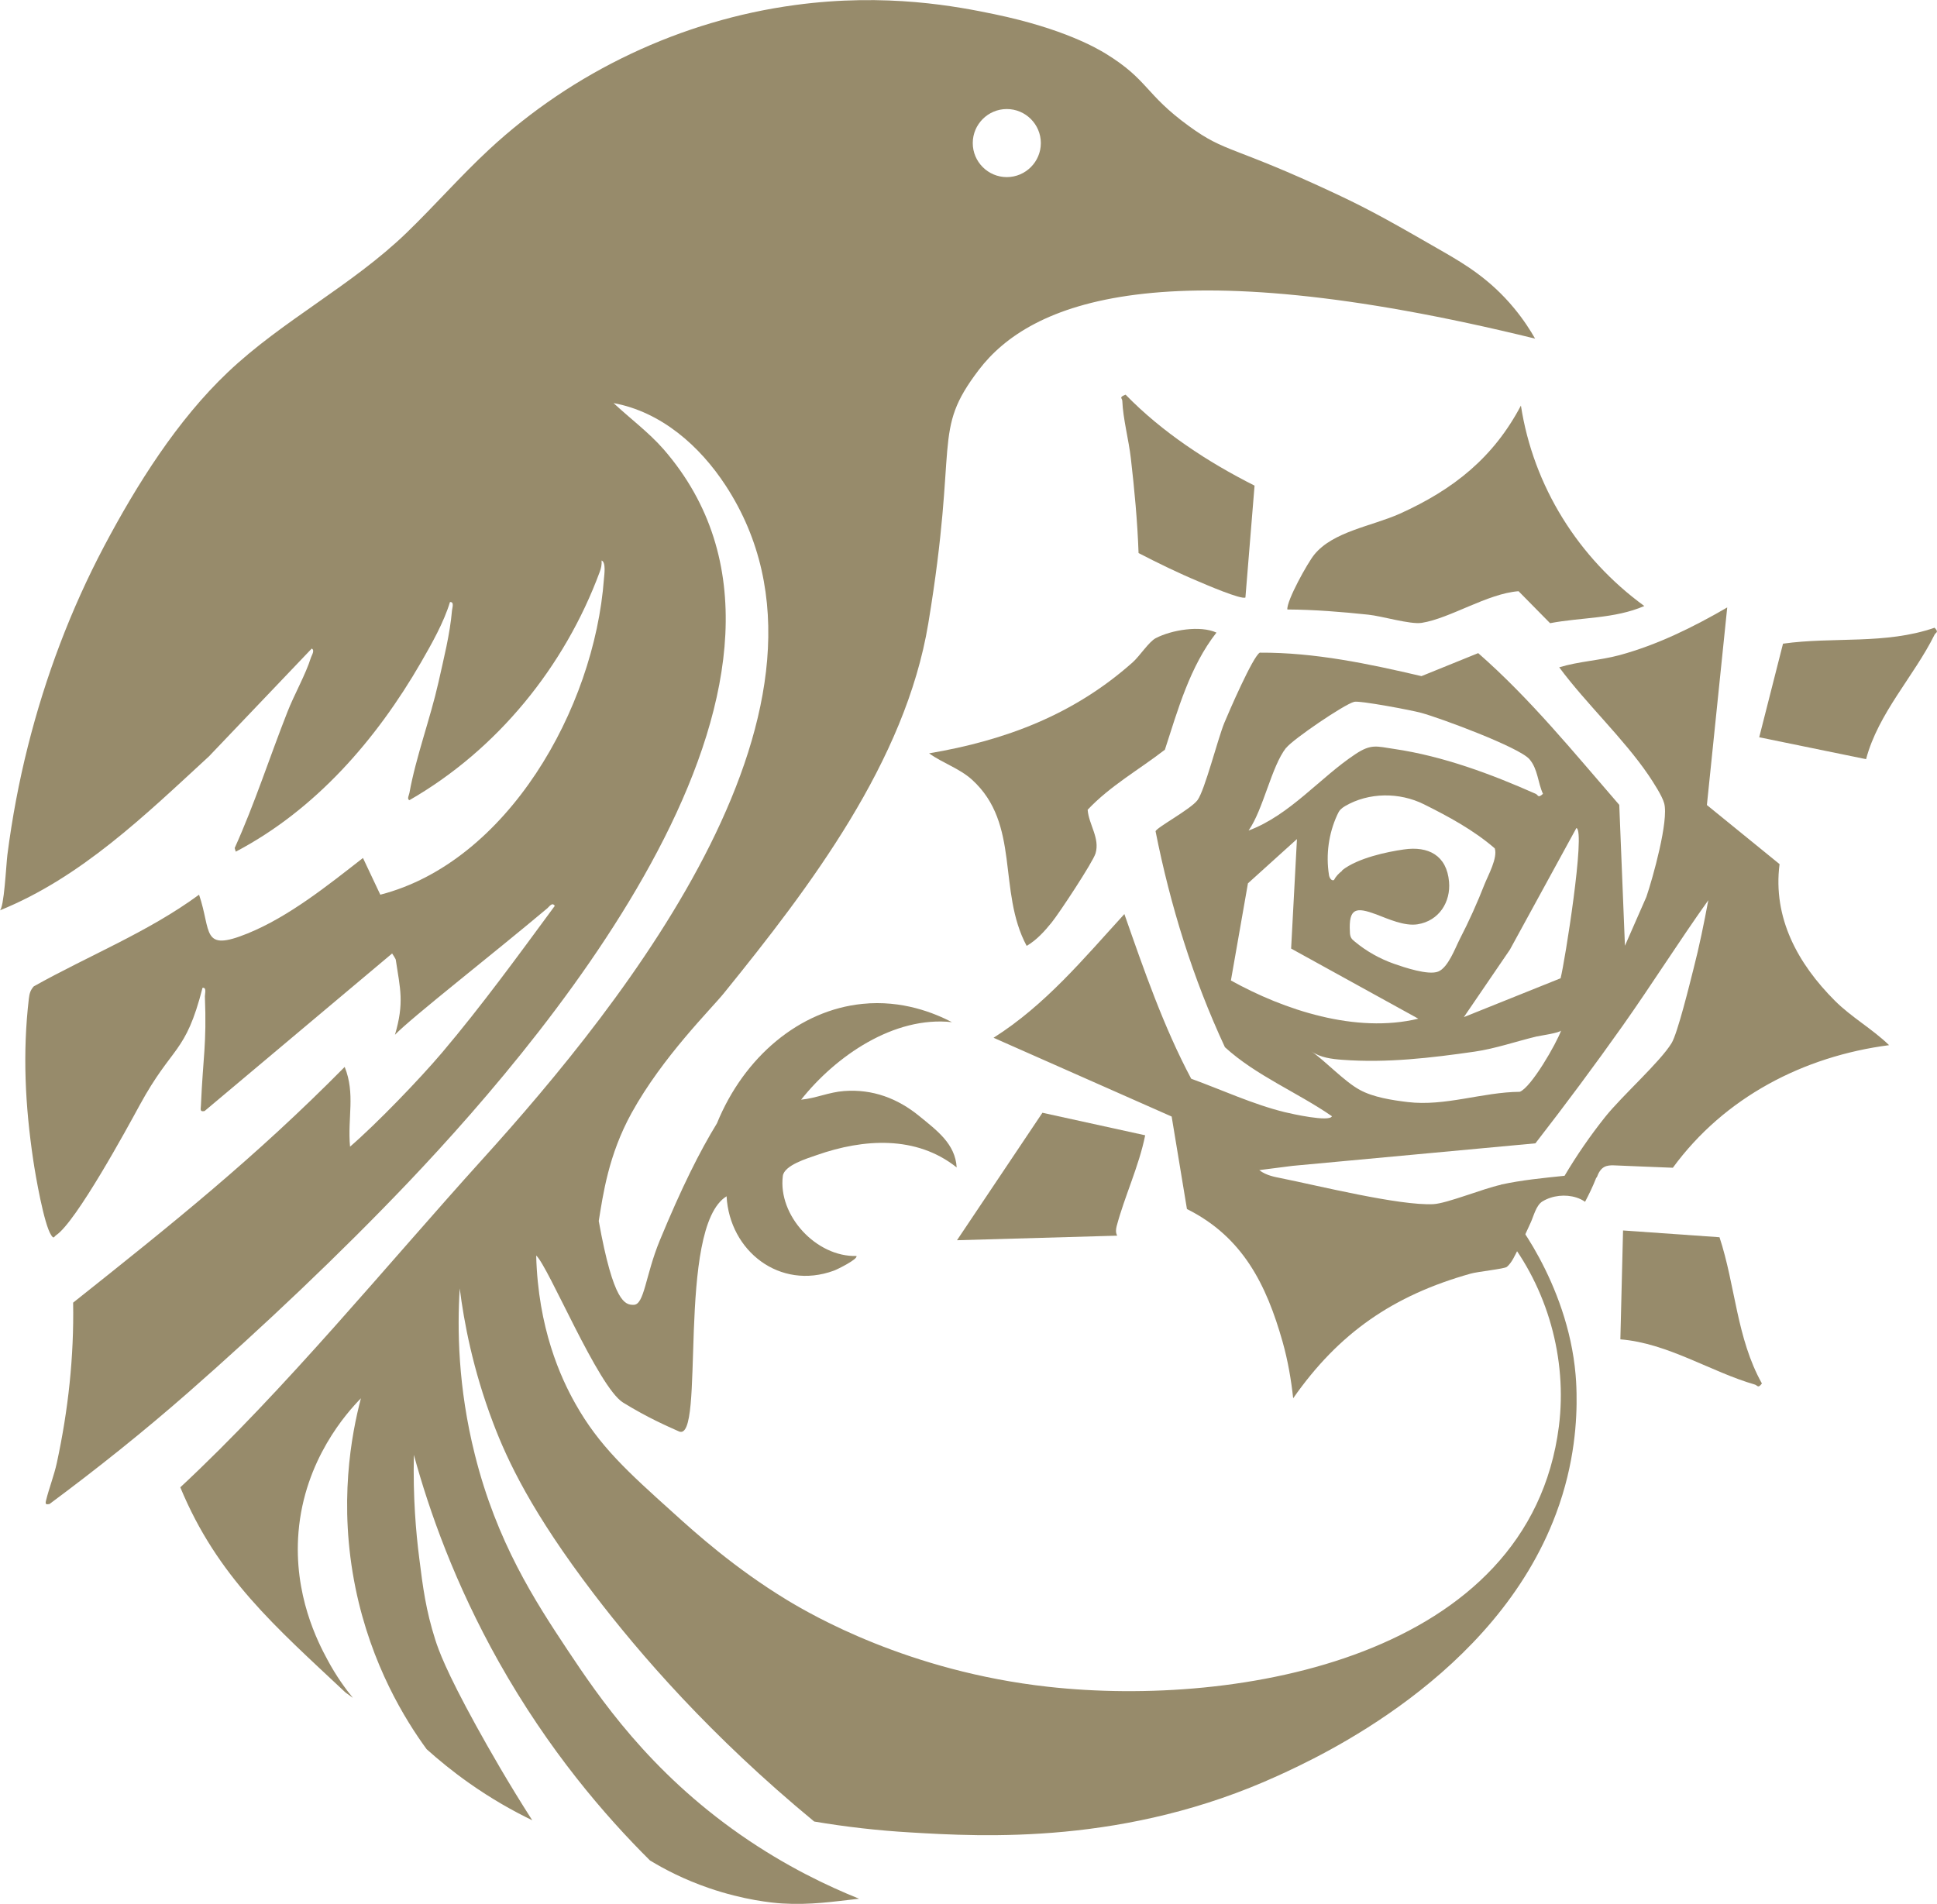 <?xml version="1.0" encoding="UTF-8"?>
<svg id="Calque_2" data-name="Calque 2" xmlns="http://www.w3.org/2000/svg" viewBox="0 0 122.9 120.84">
  <defs>
    <style>
      .cls-1 {
        fill: none;
      }

      .cls-2 {
        fill: #978b6b;
      }
    </style>
  </defs>
  <g id="Calque_1-2" data-name="Calque 1">
    <path class="cls-2" d="M77.18,40.15c-1.68,2.14-2.45,4.91-3.27,7.43-1.64,1.27-3.47,2.29-4.9,3.81.07.94.79,1.8.5,2.77-.17.56-2.31,3.8-2.78,4.38s-.96,1.12-1.59,1.49c-1.87-3.49-.37-7.74-3.47-10.55-.8-.72-1.86-1.05-2.72-1.67,4.84-.82,9.18-2.45,12.92-5.78.44-.39,1.03-1.31,1.46-1.53,1-.52,2.82-.83,3.86-.35Z"/>
    <path class="cls-2" d="M104.33,38.46c-1.9.82-3.99.71-5.98,1.09l-2-2.03c-1.98.15-4.35,1.73-6.15,2.01-.73.11-2.51-.43-3.38-.52-1.7-.18-3.42-.32-5.14-.33-.05-.56,1.28-2.95,1.7-3.47,1.19-1.48,3.65-1.81,5.44-2.61,3.41-1.54,5.94-3.56,7.68-6.86.79,5.12,3.65,9.68,7.83,12.72Z"/>
    <path class="cls-2" d="M71.43,25.06c2.31,2.37,5.18,4.25,8.17,5.76l-.58,7.1c-.26.15-2.54-.83-2.98-1.02-1.29-.54-2.56-1.16-3.8-1.8-.07-2.01-.26-4.02-.49-6.02-.13-1.14-.5-2.53-.54-3.62,0-.21-.25-.23.2-.41Z"/>
    <path class="cls-2" d="M70.88,78.42l-10.16.29,5.42-8.09,6.52,1.43c-.39,1.95-1.31,3.88-1.81,5.77-.05.2-.07.4.03.59Z"/>
    <path class="cls-2" d="M122.75,39.84c.29.31.07.28-.01.45-1.29,2.61-3.57,4.97-4.34,7.89l-6.78-1.39,1.51-5.94c3.19-.45,6.49.07,9.61-1.01Z"/>
    <path class="cls-2" d="M111.79,87.8c-.25.34-.27.12-.45.07-2.8-.81-5.52-2.63-8.53-2.87l.17-6.91,6.12.43c1.01,3.06,1.08,6.4,2.69,9.28Z"/>
    <path class="cls-1" d="M80.12,62.36l-4.03-7.07,3.25-5.2-3.5.77-3.43,4.28c1.67,2.95,4.37,6.17,7.71,7.22Z"/>
    <path class="cls-1" d="M84.39,47.61c1.03-.06,1.2.23,1.94.85,2.1,1.76,3.85,4.01,5.4,6.24.09.14-.03.29.34.2.06-.7.44-1.36.31-2.09-.16-.89-3.04-4.57-3.8-5.37-.35-.37-2.53-2.36-2.83-2.45-.54-.15-3.88.1-4.43.32-1.19.49-2.74,2.37-4,2.99,2.35.43,4.79-.56,7.07-.7Z"/>
    <path class="cls-1" d="M86.18,72.53c1.39-.57,4.05-1.12,5.11-1.72.54-.31,2.48-2.41,3.04-3.01.88-.94,1.74-1.95,2.56-2.95-2.49,1.18-4.91,2.52-7.4,3.7-2.4,1.15-4.84,2.24-7.29,3.28l-12.91-6.01-.51.12c.23.01.39.16.55.31,1.53,1.42,4.81,4.78,6.45,5.66.66.36,2.72.66,3.68.98,1.1.37,2.17.89,3.22,1.39,1.12-.65,2.3-1.24,3.5-1.73Z"/>
    <path class="cls-1" d="M76.24,64.3c1.63,1.98,4.47,3.26,6.64,4.55.66.11,3.01-1.31,3.61-1.84l-10.56-3.26c-.07.29.17.37.31.54Z"/>
    <path class="cls-1" d="M84.16,90.62c.34.05.51-.28.65-.51.04-.07.08-.15.12-.23h-.76v.74Z"/>
    <path class="cls-1" d="M82.29,63.6l5.59.86c.58-.62,5.19-6.53,4.82-6.91l-6.42,4.06-3.99,1.99Z"/>
    <path class="cls-1" d="M82.64,57.74c-.65-.27-1.97-2.02-2.37-2.68-.65.57-.23,2.09.04,2.84.2.55,1.54,2.74,2.06,2.75.8.02,5.82-3.79,5.95-4.44-.49-1.53-1.31-3.33-2.62-4.32-.26-.2-1.56-.96-1.81-.99-.79-.11-2.68,1.47-3.3,1.99,1.98.38,6.05.67,4.69,3.68-.46,1.02-1.52,1.63-2.63,1.18Z"/>
    <path class="cls-1" d="M80.74,90.54c.16.12.2.3.47.23v-.89h-1.14c.19.23.4.46.67.66Z"/>
    <path class="cls-1" d="M63.64,10.77c1.06,0,1.93-.86,1.93-1.93s-.86-1.92-1.93-1.92-1.92.86-1.92,1.92.86,1.93,1.92,1.93Z"/>
    <path class="cls-2" d="M95.66,76.84c-.06.04.74,1.4.42,1.65-.09.07-.26.06-.59-.13,2.7,3.38,3.96,7.87,3.42,12.16-1.87,14.67-20.36,17.87-32.4,16.53-8.87-.98-15.01-4.56-16.58-5.51-3.32-2.02-5.81-4.26-7.21-5.53-2.9-2.61-4.71-4.25-6.21-6.92-.94-1.66-2.37-4.8-2.49-9.41.77.68,3.93,8.35,5.51,9.33,1.59.98,2.81,1.5,3.54,1.83,1.73.79-.2-12.93,3.03-14.92.19,3.47,3.37,5.98,6.81,4.72.2-.07,1.54-.73,1.43-.93-2.55.07-4.99-2.57-4.67-5.08.09-.68,1.54-1.11,2.17-1.33,2.94-1.03,6.29-1.26,8.86.79-.09-1.5-1.25-2.34-2.36-3.25-1.39-1.14-2.98-1.73-4.77-1.6-.98.07-1.79.46-2.74.55,2.2-2.77,5.89-5.32,9.57-4.92-1.1-.57-3.15-1.42-5.68-1.16-3.99.4-7.51,3.36-9.23,7.58-1.09,1.78-2.23,4.05-3.63,7.44-.92,2.24-.97,4.08-1.66,4.08-.53,0-1.27-.1-2.21-5.32.27-1.66.61-4.18,2.08-6.85,1.98-3.59,5.05-6.6,5.87-7.62,5.45-6.73,11.51-14.69,12.96-23.46,1.94-11.7.19-12.12,3.2-16.08,3.24-4.26,11.56-7.82,35.3-1.99-.28-.49-.71-1.18-1.34-1.94-1.52-1.84-3.16-2.8-4.36-3.5-3.08-1.77-4.61-2.66-6.94-3.75-6.61-3.1-6.96-2.57-9.34-4.31-2.79-2.03-2.55-2.92-5.27-4.59-.55-.33-2.65-1.58-7.06-2.5-2.31-.48-6.84-1.37-12.65-.58-7.2.97-14.08,4.22-19.41,9.17-1.82,1.69-3.45,3.56-5.24,5.29-3.47,3.35-7.89,5.57-11.33,8.84-3.22,3.05-5.79,7.15-7.85,11.04-2.12,4.01-3.73,8.29-4.84,12.7-.57,2.26-1,4.56-1.3,6.88-.08.64-.21,3.43-.49,3.54,5.17-2.09,9.24-6.06,13.28-9.78l6.52-6.84c.21.11,0,.42-.05.57-.34,1.09-1.07,2.36-1.5,3.47-1.13,2.87-2.07,5.81-3.34,8.62l.07.23c5.06-2.66,8.92-7.11,11.75-12.01.68-1.18,1.45-2.54,1.84-3.83.28-.03.15.35.13.52-.13,1.53-.53,3.08-.86,4.57-.52,2.31-1.43,4.74-1.84,7.01-.02.14-.18.41,0,.47,5.57-3.2,9.85-8.48,12.07-14.48.09-.24.14-.47.12-.73.29.11.17.91.15,1.16-.61,8.27-6.15,17.98-14.19,20.05l-1.1-2.33c-2.22,1.73-4.69,3.72-7.32,4.79-2.96,1.2-2.28-.12-3.08-2.46-3.24,2.38-7,3.86-10.49,5.82-.22.25-.27.46-.31.78-.4,3.42-.24,6.76.28,10.25.14.95.68,4.08,1.14,4.76.17.26.17.1.31,0,1.27-.84,4.53-6.83,5.3-8.25,2.1-3.85,2.9-3.2,3.99-7.45.27-.04.15.35.15.54.12,3.07-.12,3.85-.25,6.9,0,.23-.11.45.23.38l11.9-10s.23.35.23.39c.28,1.86.55,2.72-.05,4.77,1.02-1.07,6.21-5.12,9.67-8.03.12-.1.31-.41.47-.15-2.32,3.15-4.62,6.32-7.15,9.31-1.44,1.7-4.16,4.52-5.84,5.97-.17-1.83.35-3.34-.34-5.06-5.69,5.76-10.89,9.92-17.23,14.96.06,3.43-.31,6.81-1.03,10.15-.18.83-.5,1.63-.69,2.41-.06.24,0,.26.22.22,3.02-2.24,5.95-4.58,8.78-7.06,4.73-4.15,9.65-8.8,13.98-13.35,9.63-10.13,28.27-32.6,16.22-46.51-.95-1.09-2.13-1.96-3.19-2.95,3.03.56,5.47,2.72,7.11,5.23,8.97,13.72-6.46,32.85-15.42,42.75-6.06,6.7-12.57,14.68-19.18,20.83,2.35,5.68,6.03,8.84,10.48,13.02l.47.34c-.45-.55-1.05-1.36-1.62-2.43-.59-1.09-2.16-4.11-1.83-8.09.38-4.6,3.08-7.59,3.96-8.49-.6,2.28-1.44,6.69-.34,12.06,1,4.87,3.15,8.35,4.51,10.21.77.69,1.66,1.42,2.68,2.14,1.43,1.01,2.8,1.78,4.02,2.37-1.53-2.39-2.71-4.46-3.56-6-1.93-3.51-2.38-4.8-2.59-5.45-.6-1.88-.79-3.34-1.02-5.19-.21-1.64-.4-3.87-.34-6.55.98,3.59,2.61,8.19,5.39,13.14,3.16,5.62,6.74,9.77,9.59,12.6.92.56,2.18,1.22,3.76,1.76,2.19.75,3.98.93,4.62.97,1.8.11,3.26-.12,4.89-.3-1.94-.78-4.63-2.04-7.53-4.06-5.81-4.05-8.97-8.72-10.98-11.74-2.05-3.09-4.48-6.82-5.87-12.38-1.08-4.3-1.12-8.02-.96-10.55.27,2.14.83,5.13,2.11,8.51.93,2.46,2.48,5.73,6.38,10.85,2.92,3.83,7.43,9.05,14,14.47,2.01.34,4.03.57,6.07.69,4.66.28,13.73.8,23.36-3.6,2.54-1.16,13.79-6.3,17.64-16.63,1.2-3.2,1.33-6.01,1.3-7.61-.01-.63-.05-1.09-.06-1.2-.5-5.89-4.21-10.46-4.34-10.39ZM63.88,6.92c1.19,0,2.16.97,2.16,2.16s-.97,2.16-2.16,2.16-2.16-.97-2.16-2.16.97-2.16,2.16-2.16Z"/>
    <path class="cls-2" d="M101.31,74.73c.06-.16.13-.32.23-.45.3-.4.74-.32,1.16-.31l1.43.06c.67.03,1.34.05,2.01.08,3.27-4.47,8.28-7.07,13.72-7.78-1.06-1.03-2.39-1.77-3.44-2.82-2.34-2.34-3.95-5.25-3.51-8.67l-4.61-3.75,1.29-12.54c-2.15,1.25-4.44,2.38-6.84,3.03-1.27.34-2.57.39-3.82.77,1.71,2.31,4.07,4.5,5.67,6.85.3.45.86,1.3.99,1.78.3,1.09-.72,4.74-1.13,5.94l-1.36,3.1-.36-8.94c-2.87-3.31-5.64-6.73-8.95-9.63l-3.6,1.46c-3.34-.78-6.77-1.51-10.26-1.49-.44.25-1.96,3.76-2.25,4.46-.42,1.03-1.24,4.28-1.7,4.9-.43.58-2.64,1.76-2.66,1.98.94,4.73,2.37,9.34,4.4,13.7,1.97,1.8,4.59,2.86,6.79,4.38-.15.39-2.59-.16-3-.26-2-.49-4-1.42-5.93-2.12-1.76-3.31-3-6.91-4.24-10.45-2.57,2.81-5,5.76-8.3,7.85l11.3,5,.97,5.87c3.54,1.77,5.04,4.79,6.07,8.43.33,1.17.54,2.38.67,3.58,2.9-4.15,6.35-6.53,11.26-7.91.45-.13,2.14-.3,2.3-.43.32-.27.52-.75.7-1.1.29-.56.55-1.14.81-1.71.19-.41.34-1.09.74-1.34.64-.39,1.47-.47,2.16-.25.19.06.38.15.55.27.25-.47.48-.95.68-1.45.01-.03.02-.06.03-.08ZM99.03,62.08l-6.15,2.47,2.92-4.28,4.22-7.72c.6.15-.75,8.58-1,9.52ZM85.16,55.26c-.23.18-.41.37-.52.59-.16.08-.3-.15-.32-.33-.2-1.28-.02-2.61.52-3.79.06-.13.12-.26.22-.36.08-.08.18-.15.28-.21,1.5-.88,3.45-.89,5-.12s3.16,1.64,4.5,2.8c.2.6-.43,1.73-.64,2.26-.47,1.2-1,2.38-1.59,3.52-.28.55-.73,1.79-1.36,2.04s-2.16-.27-2.79-.49c-.91-.32-1.77-.8-2.51-1.42-.09-.07-.18-.15-.23-.25-.05-.1-.07-.23-.07-.34-.09-1.56.4-1.6,1.67-1.13.76.29,1.79.76,2.62.63,1.38-.22,2.11-1.43,2-2.69-.14-1.68-1.31-2.29-2.87-2.06-1.06.15-2.92.54-3.91,1.32ZM99.06,65.38c-.31.86-1.9,3.62-2.63,3.91-2.37.02-4.75.94-7.12.65-.99-.12-2.17-.3-3.03-.77-.98-.53-2.17-1.82-3.08-2.45.57.4,1.29.49,1.98.54,2.83.21,5.61-.12,8.39-.52,1.31-.19,2.63-.65,3.92-.96.16-.04,1.51-.23,1.57-.39ZM81.61,47.46c.42-.54,3.68-2.76,4.31-2.92.35-.09,3.68.54,4.25.7,1.22.33,6.21,2.18,6.87,2.94.54.63.53,1.49.86,2.2-.33.3-.29.08-.46,0-2.82-1.25-5.86-2.39-8.99-2.85-1.1-.16-1.44-.34-2.45.33-2.24,1.48-4.15,3.87-6.78,4.85.94-1.34,1.45-4.07,2.38-5.25ZM78.1,62.22l1.08-6.16,3.11-2.81-.37,6.95,8.07,4.45c-3.97.96-8.53-.56-11.88-2.42ZM95.23,75.19c-1.15.25-3.41,1.18-4.28,1.23-2.16.11-7.38-1.19-9.73-1.66-.24-.05-.89-.15-1.32-.5l2.11-.27,15.41-1.43c1.9-2.45,3.76-4.95,5.55-7.48,1.85-2.62,3.56-5.34,5.42-7.95-.27,1.45-.57,2.93-.94,4.36-.23.91-1.01,4.09-1.39,4.71-.74,1.21-3.12,3.32-4.21,4.68-.94,1.18-1.81,2.44-2.58,3.74-1.35.14-2.71.27-4.04.56Z"/>
  </g>
</svg>